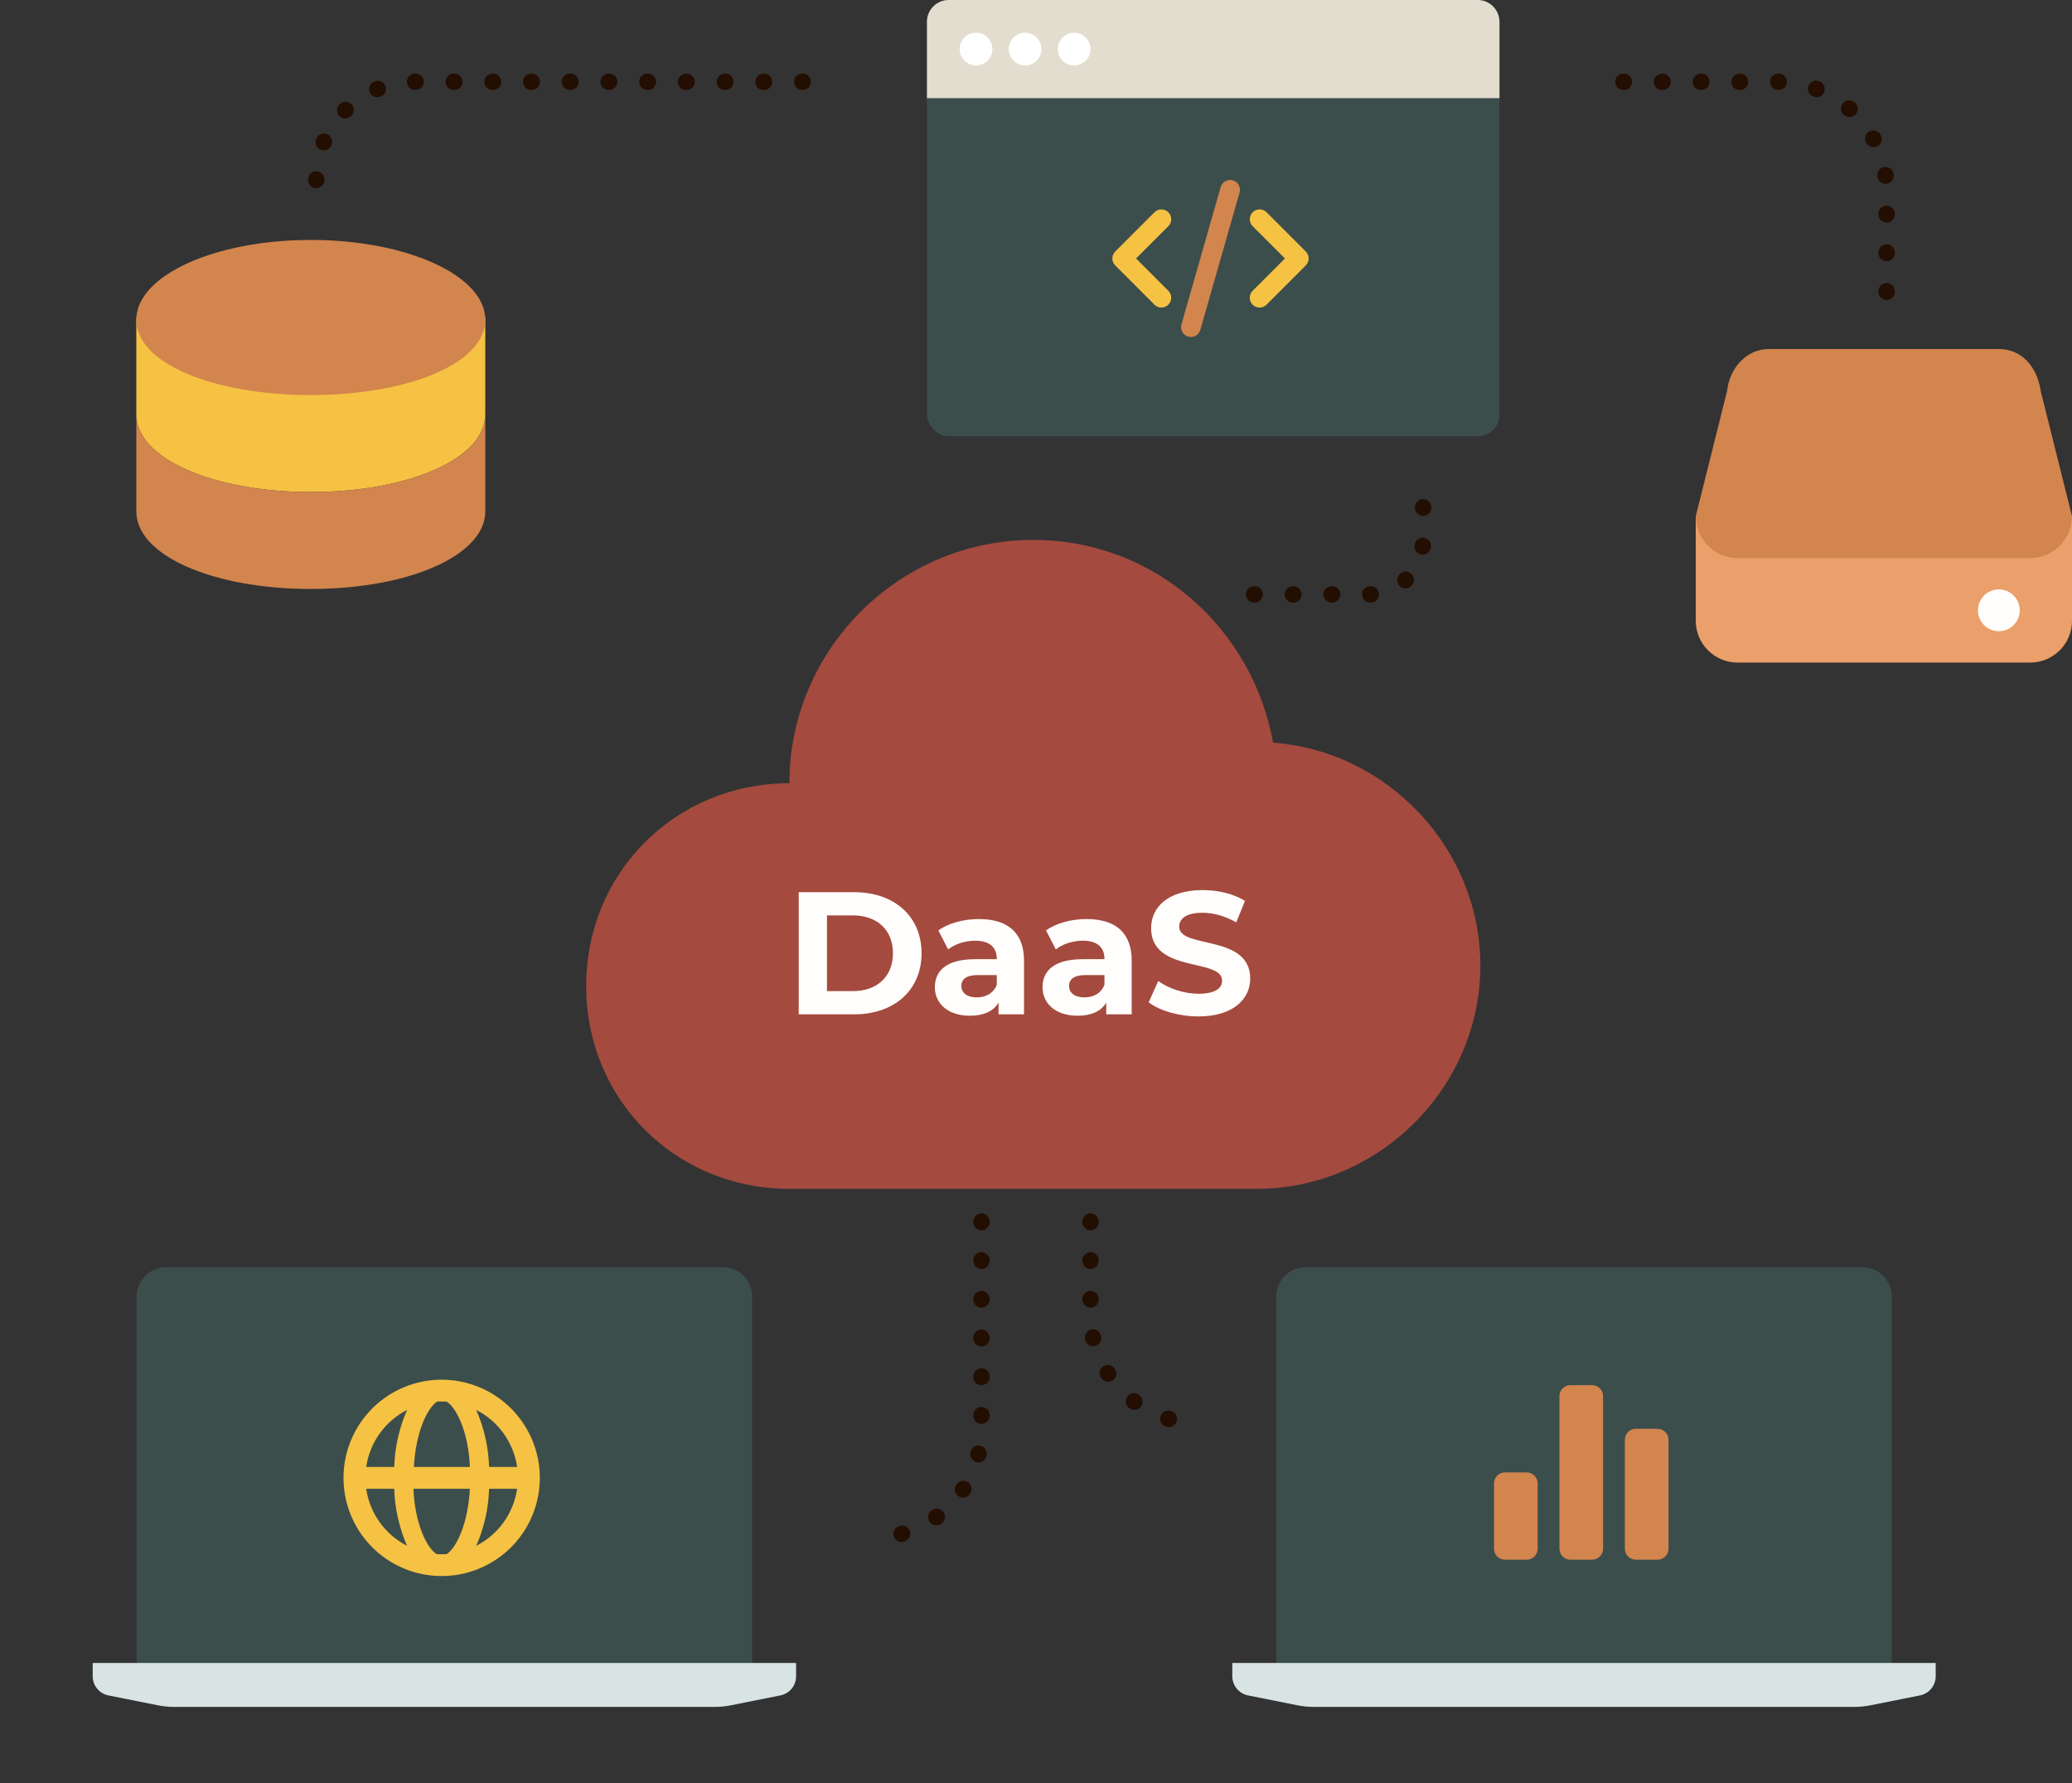 <svg xmlns="http://www.w3.org/2000/svg" width="380" height="327" viewBox="0 0 380 327" fill="none"><rect x="0" y="0" width="380" height="327" fill="#333333" stroke="none"/><style>    @keyframes dash {      from {        stroke-dashoffset: 0;      }      to {        stroke-dashoffset: -14;       }    }    .animated-dash {      stroke-dasharray: 0.1 7;      animation: dash 2s linear infinite;    }  </style><path d="M144.773 143.625C144.773 119.081 164.9 99 189.5 99C211.864 99 229.755 115.363 233.482 136.188C254.355 137.675 271.5 155.525 271.5 177.094C271.5 199.406 252.864 218 230.5 218H144.773C123.9 218 107.5 201.637 107.5 180.812C107.5 159.987 123.9 143.625 144.773 143.625Z" fill="#A44A3F"></path><path d="M146.484 186V163.6H156.66C163.988 163.6 169.012 168.016 169.012 174.8C169.012 181.584 163.988 186 156.66 186H146.484ZM151.668 181.744H156.404C160.852 181.744 163.764 179.088 163.764 174.8C163.764 170.512 160.852 167.856 156.404 167.856H151.668V181.744ZM179.514 168.528C184.762 168.528 187.802 170.96 187.802 176.176V186H183.13V183.856C182.202 185.424 180.41 186.256 177.882 186.256C173.85 186.256 171.45 184.016 171.45 181.04C171.45 178 173.594 175.888 178.842 175.888H182.81C182.81 173.744 181.53 172.496 178.842 172.496C177.018 172.496 175.13 173.104 173.882 174.096L172.09 170.608C173.978 169.264 176.762 168.528 179.514 168.528ZM179.13 182.896C180.794 182.896 182.234 182.128 182.81 180.56V178.8H179.386C177.05 178.8 176.314 179.664 176.314 180.816C176.314 182.064 177.37 182.896 179.13 182.896ZM199.264 168.528C204.512 168.528 207.552 170.96 207.552 176.176V186H202.88V183.856C201.952 185.424 200.16 186.256 197.632 186.256C193.6 186.256 191.2 184.016 191.2 181.04C191.2 178 193.344 175.888 198.592 175.888H202.56C202.56 173.744 201.28 172.496 198.592 172.496C196.768 172.496 194.88 173.104 193.632 174.096L191.84 170.608C193.728 169.264 196.512 168.528 199.264 168.528ZM198.88 182.896C200.544 182.896 201.984 182.128 202.56 180.56V178.8H199.136C196.8 178.8 196.064 179.664 196.064 180.816C196.064 182.064 197.12 182.896 198.88 182.896ZM219.782 186.384C216.23 186.384 212.646 185.328 210.662 183.792L212.422 179.888C214.31 181.264 217.126 182.224 219.814 182.224C222.886 182.224 224.134 181.2 224.134 179.824C224.134 175.632 211.11 178.512 211.11 170.192C211.11 166.384 214.182 163.216 220.55 163.216C223.366 163.216 226.246 163.888 228.326 165.2L226.726 169.136C224.646 167.952 222.502 167.376 220.518 167.376C217.446 167.376 216.262 168.528 216.262 169.936C216.262 174.064 229.286 171.216 229.286 179.44C229.286 183.184 226.182 186.384 219.782 186.384Z" fill="#FFFEFC"></path><path class="animated-dash" d="M200 224V241C200 252.046 208.954 261 220 261V261" stroke="#230E02" stroke-width="3" stroke-linecap="round" stroke-dasharray="0.1 7"></path><path class="animated-dash" d="M180 224L180 262C180 273.046 171.046 282 160 282V282" stroke="#230E02" stroke-width="3" stroke-linecap="round" stroke-dasharray="0.1 7"></path><path d="M331.5 247V234" stroke="#E3DDCF" stroke-width="3" stroke-linecap="round" stroke-dasharray="0.1 7"></path><path class="animated-dash" d="M58 33V33C58 23.059 66.059 15 76 15L153 15" stroke="#230E02" stroke-width="3" stroke-linecap="round" stroke-dasharray="0.1 7"></path><path class="animated-dash" d="M346 53.5V35C346 23.954 337.046 15 326 15L293 15" stroke="#230E02" stroke-width="3" stroke-linecap="round" stroke-dasharray="0.1 7"></path><path class="animated-dash" d="M230 109H251C256.523 109 261 104.523 261 99V89" stroke="#230E02" stroke-width="3" stroke-linecap="round" stroke-dasharray="0.1 7"></path><path d="M311 94.664V113.831C311 118.065 314.433 121.497 318.667 121.497H372.333C376.567 121.497 380 118.065 380 113.831V94.664H311Z" fill="#EB9F6A"></path><path d="M380 94.667C380 98.901 376.567 102.333 372.333 102.333H318.667C314.433 102.333 311 98.901 311 94.667L316.75 71.667C317.17 67.653 320.183 64 324.417 64H366.583C370.817 64 373.652 67.354 374.25 71.667L380 94.667Z" fill="#D3854E"></path><path d="M366.583 108.082C365.567 108.082 364.592 108.486 363.873 109.205C363.154 109.924 362.75 110.899 362.75 111.915C362.75 112.932 363.154 113.907 363.873 114.626C364.592 115.345 365.567 115.749 366.583 115.749C367.6 115.749 368.575 115.345 369.294 114.626C370.013 113.907 370.417 112.932 370.417 111.915C370.417 110.899 370.013 109.924 369.294 109.205C368.575 108.486 367.6 108.082 366.583 108.082Z" fill="#FFFEFC"></path><path d="M57 90.223C74.954 90.223 89 84.08 89 76V58.223H25V76C25 84.08 39.046 90.223 57 90.223Z" fill="#F6C243"></path><path fill-rule="evenodd" clip-rule="evenodd" d="M89 76C89 84.079 74.954 90.222 57 90.222C39.046 90.222 25 84.079 25 76V93.778C25 101.857 39.046 108 57 108C74.954 108 89 101.857 89 93.778V76Z" fill="#D3854E"></path><path d="M89 58.629C89 66.708 74.673 72.444 57 72.444C39.327 72.444 25 66.708 25 58.629C25 50.549 39.327 44 57 44C74.673 44 89 50.549 89 58.629Z" fill="#D3854E"></path><rect x="170" width="105" height="80" rx="4" fill="#3C4E4C"></rect><path d="M170 4C170 1.791 171.791 0 174 0H271C273.209 0 275 1.791 275 4V18H170V4Z" fill="#E3DDCF"></path><path fill-rule="evenodd" clip-rule="evenodd" d="M229.73 55.871C229.027 55.168 229.027 54.028 229.73 53.325L235.658 47.398L229.73 41.471C229.027 40.768 229.027 39.629 229.73 38.926C230.433 38.223 231.573 38.223 232.276 38.926L239.476 46.125C240.179 46.828 240.179 47.968 239.476 48.671L232.276 55.871C231.573 56.574 230.433 56.574 229.73 55.871Z" fill="#F6C243"></path><path fill-rule="evenodd" clip-rule="evenodd" d="M214.273 55.871C214.976 55.168 214.976 54.028 214.273 53.325L208.346 47.398L214.273 41.471C214.976 40.768 214.976 39.629 214.273 38.926C213.57 38.223 212.43 38.223 211.727 38.926L204.527 46.125C203.824 46.828 203.824 47.968 204.527 48.671L211.727 55.871C212.43 56.574 213.57 56.574 214.273 55.871Z" fill="#F6C243"></path><path fill-rule="evenodd" clip-rule="evenodd" d="M226.097 33.07C225.141 32.797 224.144 33.35 223.871 34.306L216.671 59.505C216.398 60.461 216.952 61.457 217.908 61.73C218.863 62.004 219.86 61.45 220.133 60.494L227.333 35.295C227.606 34.339 227.052 33.343 226.097 33.07Z" fill="#D3854E"></path><path d="M179 12C180.657 12 182 10.657 182 9C182 7.343 180.657 6 179 6C177.343 6 176 7.343 176 9C176 10.657 177.343 12 179 12Z" fill="white"></path><path d="M188 12C189.657 12 191 10.657 191 9C191 7.343 189.657 6 188 6C186.343 6 185 7.343 185 9C185 10.657 186.343 12 188 12Z" fill="white"></path><path d="M197 12C198.657 12 200 10.657 200 9C200 7.343 198.657 6 197 6C195.343 6 194 7.343 194 9C194 10.657 195.343 12 197 12Z" fill="white"></path><path d="M234.062 237.75V307.625H346.938V237.75C346.938 234.78 344.532 232.375 341.563 232.375H239.438C236.468 232.375 234.062 234.78 234.062 237.75Z" fill="#3C4E4C"></path><path d="M282 272V284C282 284.53 281.789 285.039 281.414 285.414C281.039 285.789 280.53 286 280 286H276C275.47 286 274.961 285.789 274.586 285.414C274.211 285.039 274 284.53 274 284V272C274 271.47 274.211 270.961 274.586 270.586C274.961 270.211 275.47 270 276 270H280C280.53 270 281.039 270.211 281.414 270.586C281.789 270.961 282 271.47 282 272ZM292 254H288C287.47 254 286.961 254.211 286.586 254.586C286.211 254.961 286 255.47 286 256V284C286 284.53 286.211 285.039 286.586 285.414C286.961 285.789 287.47 286 288 286H292C292.53 286 293.039 285.789 293.414 285.414C293.789 285.039 294 284.53 294 284V256C294 255.47 293.789 254.961 293.414 254.586C293.039 254.211 292.53 254 292 254ZM304 262H300C299.47 262 298.961 262.211 298.586 262.586C298.211 262.961 298 263.47 298 264V284C298 284.53 298.211 285.039 298.586 285.414C298.961 285.789 299.47 286 300 286H304C304.53 286 305.039 285.789 305.414 285.414C305.789 285.039 306 284.53 306 284V264C306 263.47 305.789 262.961 305.414 262.586C305.039 262.211 304.53 262 304 262Z" fill="#D3854E"></path><path d="M226 304.938V307.38C226 309.084 227.204 310.552 228.876 310.888L237.949 312.702C238.938 312.901 239.948 313 240.959 313H340.042C341.052 313 342.063 312.901 343.054 312.702L352.127 310.888C353.799 310.554 355.003 309.087 355.003 307.38V304.938H226Z" fill="#D7E4E3"></path><path d="M25.062 237.75V307.625H137.938V237.75C137.938 234.78 135.532 232.375 132.563 232.375H30.438C27.468 232.375 25.062 234.78 25.062 237.75Z" fill="#3C4E4C"></path><path d="M81 253C77.44 253 73.96 254.056 71 256.034C68.04 258.011 65.733 260.823 64.37 264.112C63.008 267.401 62.651 271.02 63.346 274.512C64.04 278.003 65.755 281.211 68.272 283.728C70.789 286.245 73.997 287.96 77.488 288.654C80.98 289.349 84.599 288.992 87.888 287.63C91.177 286.267 93.989 283.96 95.966 281C97.944 278.04 99 274.56 99 271C99 266.226 97.104 261.648 93.728 258.272C90.352 254.896 85.774 253 81 253ZM94.84 269H89.7C89.589 265.395 88.787 261.844 87.34 258.54C89.336 259.556 91.058 261.037 92.363 262.857C93.668 264.677 94.518 266.784 94.84 269ZM81.9 285H81H80.1C78.28 283.86 76.1 279.48 75.82 273H86.18C85.82 279.44 83.72 283.82 81.9 285ZM75.9 269C76.26 262.56 78.36 258.18 80.18 257H81H81.9C83.72 258.14 85.9 262.52 86.18 269H75.9ZM74.66 258.54C73.213 261.844 72.411 265.395 72.3 269H67.16C67.482 266.784 68.332 264.677 69.637 262.857C70.942 261.037 72.664 259.556 74.66 258.54ZM67.16 273H72.3C72.411 276.605 73.213 280.156 74.66 283.46C72.664 282.444 70.942 280.963 69.637 279.143C68.332 277.323 67.482 275.216 67.16 273ZM87.34 283.46C88.787 280.156 89.589 276.605 89.7 273H94.84C94.518 275.216 93.668 277.323 92.363 279.143C91.058 280.963 89.336 282.444 87.34 283.46Z" fill="#F6C243"></path><path d="M17 304.938V307.38C17 309.084 18.204 310.552 19.876 310.888L28.949 312.702C29.938 312.901 30.948 313 31.959 313H131.042C132.052 313 133.063 312.901 134.054 312.702L143.127 310.888C144.799 310.554 146.003 309.087 146.003 307.38V304.938H17Z" fill="#D7E4E3"></path></svg>
